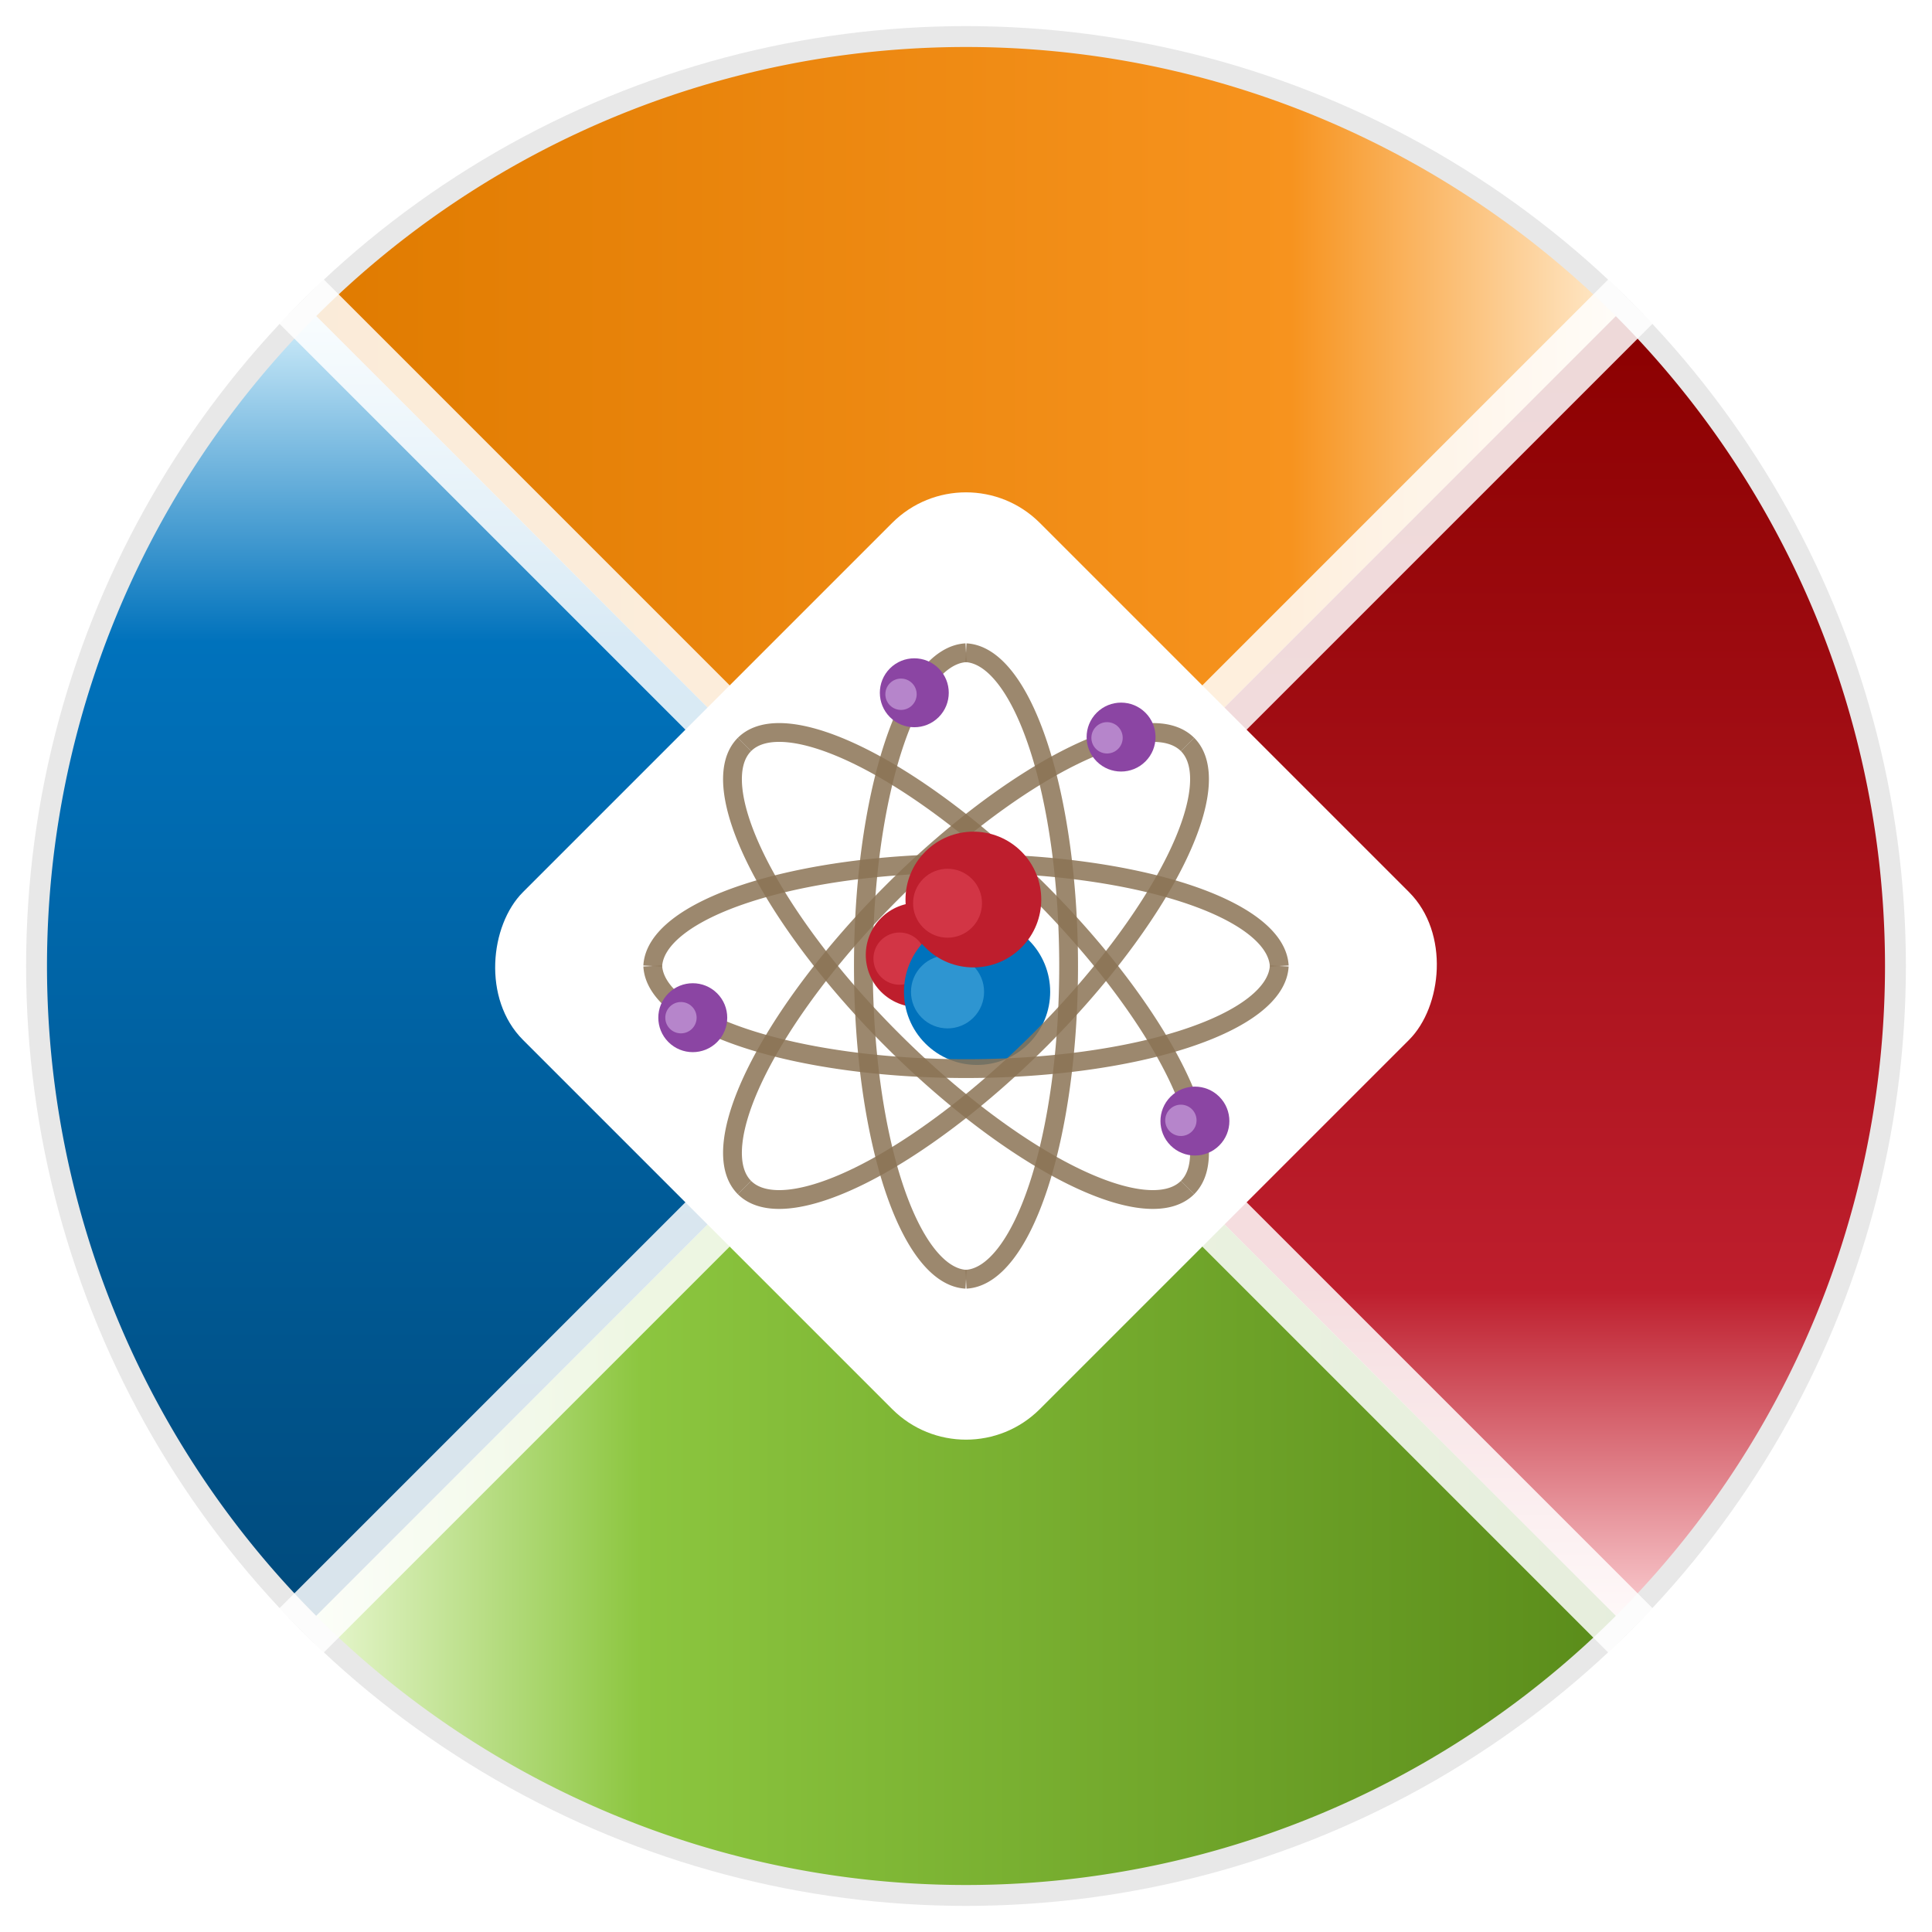 <?xml version="1.0" encoding="UTF-8"?>
<svg width="200" height="200" viewBox="7.5 7.5 185 185" xmlns="http://www.w3.org/2000/svg">
  <defs>
    <!-- Linear gradients for each segment (flowing clockwise) -->
    <!-- Orange: bottom-right to top-left -->
    <linearGradient id="orangeGrad" x1="100%" y1="100%" x2="0%" y2="0%">
      <stop offset="0%" style="stop-color:#FFEACC"/>
      <stop offset="25%" style="stop-color:#F7931E"/>
      <stop offset="100%" style="stop-color:#E07B00"/>
    </linearGradient>
    <!-- Red: bottom-left to top-right -->
    <linearGradient id="redGrad" x1="0%" y1="100%" x2="100%" y2="0%">
      <stop offset="0%" style="stop-color:#FACCD0"/>
      <stop offset="25%" style="stop-color:#BE1E2D"/>
      <stop offset="100%" style="stop-color:#8B0000"/>
    </linearGradient>
    <!-- Green: top-left to bottom-right -->
    <linearGradient id="greenGrad" x1="0%" y1="0%" x2="100%" y2="100%">
      <stop offset="0%" style="stop-color:#E8F7D0"/>
      <stop offset="25%" style="stop-color:#8CC63F"/>
      <stop offset="100%" style="stop-color:#5A8C1A"/>
    </linearGradient>
    <!-- Blue: top-right to bottom-left -->
    <linearGradient id="blueGrad" x1="100%" y1="0%" x2="0%" y2="100%">
      <stop offset="0%" style="stop-color:#D0EDFA"/>
      <stop offset="25%" style="stop-color:#0072BC"/>
      <stop offset="100%" style="stop-color:#004A7C"/>
    </linearGradient>

    <!-- Shadow for center square -->
    <filter id="dropShadow" x="-20%" y="-20%" width="140%" height="140%">
      <feDropShadow dx="0" dy="2" stdDeviation="3" flood-opacity="0.25"/>
    </filter>
  </defs>

  <!-- Outer circle background (light gray base) -->
  <circle cx="100" cy="100" r="90" fill="#e8e8e8"/>

  <!-- Circle segments rotated 45° counter-clockwise -->
  <g transform="rotate(-45, 100, 100)">
    <!-- Orange segment (top quadrant) -->
    <path d="M 100 100 L 100 12 A 88 88 0 0 1 188 100 Z" fill="url(#orangeGrad)"/>

    <!-- Red segment (right quadrant) -->
    <path d="M 100 100 L 188 100 A 88 88 0 0 1 100 188 Z" fill="url(#redGrad)"/>

    <!-- Green segment (bottom quadrant) -->
    <path d="M 100 100 L 100 188 A 88 88 0 0 1 12 100 Z" fill="url(#greenGrad)"/>

    <!-- Blue segment (left quadrant) -->
    <path d="M 100 100 L 12 100 A 88 88 0 0 1 100 12 Z" fill="url(#blueGrad)"/>

    <!-- Transparent stripes separating segments -->
    <!-- Vertical stripe (top-bottom) -->
    <rect x="97" y="10" width="6" height="180" fill="white" opacity="0.85"/>
    <!-- Horizontal stripe (left-right) -->
    <rect x="10" y="97" width="180" height="6" fill="white" opacity="0.85"/>
  </g>

  <!-- Center rounded square (smaller, white background with shadow) -->
  <rect x="65" y="65" width="70" height="70" rx="10" ry="10" fill="white" filter="url(#dropShadow)" transform="rotate(45, 100, 100)"/>

  <!-- Atom symbol in center -->
  <g transform="translate(100, 100) rotate(-45)">
    <!-- BACK HALVES of orbits (behind nucleus) -->
    <!-- Orbit 1 (-45°) back half -->
    <path d="M -21.21 21.21 A 30 10 -45 0 1 21.21 -21.21" fill="none" stroke="#8B7355" stroke-width="1.8" opacity="0.85"/>
    <!-- Orbit 2 (0°) back half -->
    <path d="M -30 0 A 30 10 0 0 1 30 0" fill="none" stroke="#8B7355" stroke-width="1.8" opacity="0.85"/>
    <!-- Orbit 3 (45°) back half -->
    <path d="M -21.21 -21.21 A 30 10 45 0 1 21.21 21.21" fill="none" stroke="#8B7355" stroke-width="1.8" opacity="0.85"/>
    <!-- Orbit 4 (90°) back half -->
    <path d="M 0 -30 A 30 10 90 0 1 0 30" fill="none" stroke="#8B7355" stroke-width="1.8" opacity="0.85"/>

    <!-- NUCLEUS (middle layer) -->
    <!-- Small red sphere (at back) -->
    <circle cx="-2.5" cy="-4" r="5" fill="#BE1E2D"/>
    <circle cx="-4" cy="-5" r="2.5" fill="#E74C5E" opacity="0.5"/>

    <!-- Large blue sphere (center) -->
    <circle cx="-1" cy="2.5" r="7" fill="#0072BC"/>
    <circle cx="-3" cy="0.5" r="3.5" fill="#5CB8E6" opacity="0.5"/>

    <!-- Red sphere (front, upper-right) -->
    <circle cx="5" cy="-4" r="6.5" fill="#BE1E2D"/>
    <circle cx="3" cy="-5.5" r="3.3" fill="#E74C5E" opacity="0.5"/>

    <!-- FRONT HALVES of orbits (in front of nucleus) -->
    <!-- Orbit 1 (-45°) front half -->
    <path d="M 21.21 -21.21 A 30 10 -45 0 1 -21.21 21.21" fill="none" stroke="#8B7355" stroke-width="1.8" opacity="0.85"/>
    <!-- Orbit 2 (0°) front half -->
    <path d="M 30 0 A 30 10 0 0 1 -30 0" fill="none" stroke="#8B7355" stroke-width="1.8" opacity="0.85"/>
    <!-- Orbit 3 (45°) front half -->
    <path d="M 21.21 21.21 A 30 10 45 0 1 -21.21 -21.21" fill="none" stroke="#8B7355" stroke-width="1.8" opacity="0.85"/>
    <!-- Orbit 4 (90°) front half -->
    <path d="M 0 30 A 30 10 90 0 1 0 -30" fill="none" stroke="#8B7355" stroke-width="1.8" opacity="0.85"/>

    <!-- 4 Electrons - one on each orbit, slightly off edge -->
    <!-- Electron on orbit 1 (-45°) -->
    <circle cx="15" cy="-22" r="3.3" fill="#8B45A3"/>
    <circle cx="14" cy="-22.8" r="1.5" fill="#C9A0DC" opacity="0.7"/>

    <!-- Electron on orbit 2 (0°) -->
    <circle cx="26" cy="-5" r="3.3" fill="#8B45A3"/>
    <circle cx="25" cy="-5.9" r="1.5" fill="#C9A0DC" opacity="0.7"/>

    <!-- Electron on orbit 3 (45°) -->
    <circle cx="-22" cy="-15" r="3.3" fill="#8B45A3"/>
    <circle cx="-22.8" cy="-15.8" r="1.5" fill="#C9A0DC" opacity="0.7"/>

    <!-- Electron on orbit 4 (90°) -->
    <circle cx="5" cy="26" r="3.3" fill="#8B45A3"/>
    <circle cx="4.1" cy="25" r="1.5" fill="#C9A0DC" opacity="0.7"/>
  </g>
</svg>
